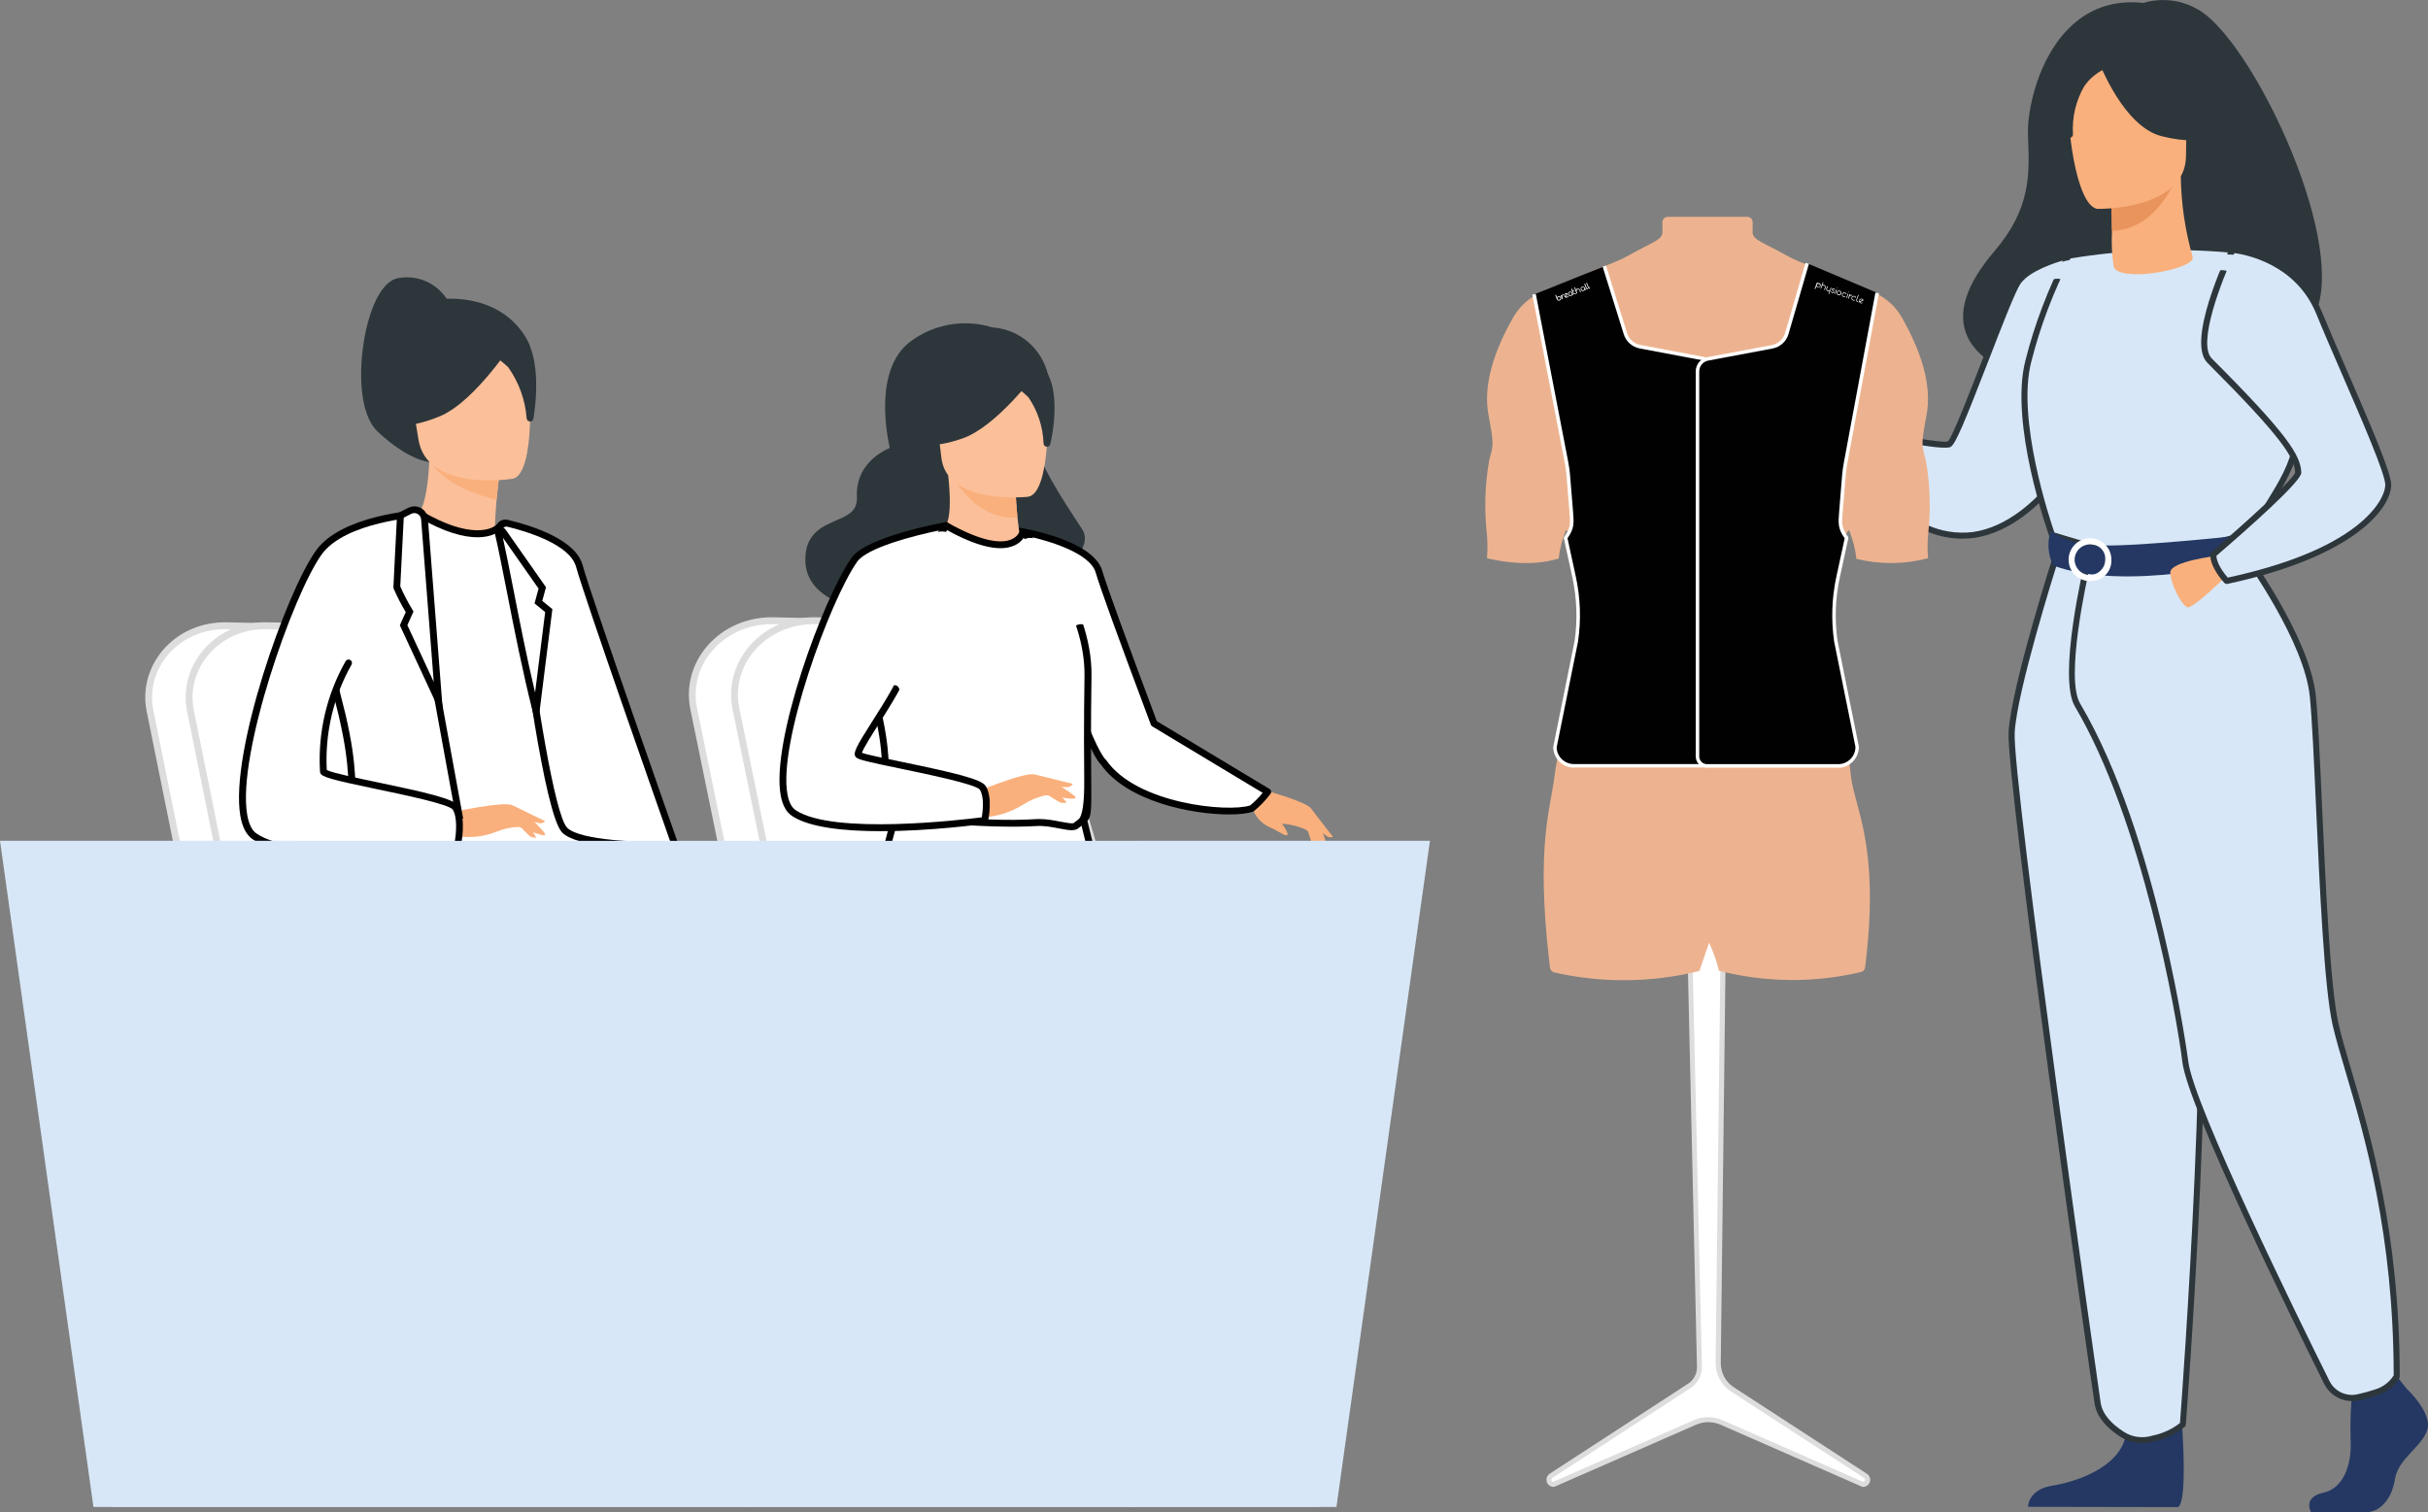<?xml version="1.0" encoding="UTF-8"?>
<svg id="Layer_2" data-name="Layer 2" xmlns="http://www.w3.org/2000/svg" viewBox="0 0 353.89 220.43">
  <rect x="0" y="0" width="353.89" height="220.43" fill="#808080" stroke="none"/>
  <defs>
    <style>
      .cls-1 {
        fill: #ddd;
      }

      .cls-2, .cls-3 {
        fill: #010101;
      }

      .cls-4 {
        fill: #fab07c;
      }

      .cls-5 {
        fill: #d7e7f7;
      }

      .cls-6 {
        fill: #e9945c;
      }

      .cls-7 {
        fill: #fff;
      }

      .cls-8 {
        fill: #ec7c2a;
      }

      .cls-9 {
        fill: #fbbf99;
      }

      .cls-10 {
        fill: #243863;
      }

      .cls-11 {
        fill: #edb390;
      }

      .cls-3 {
        stroke: #010101;
        stroke-miterlimit: 10;
      }

      .cls-12 {
        fill: #2d363b;
      }
    </style>
  </defs>
  <g id="Layer_1-2" data-name="Layer 1">
    <g>
      <g id="Group_9900" data-name="Group 9900">
        <g id="Path_6800" data-name="Path 6800">
          <path class="cls-4" d="M182.4,114.67s7.88,2.02,8.69,3.19c1.11,1.73,1.89,3.64,2.33,5.65-.07.93-2.22-1.84-3.03-2.55-1.05-.48-2.18-.78-3.34-.87-1.58-.28-3.07-.93-4.35-1.89-.4-.21-.85-.3-1.3-.28l1-3.26Z"/>
        </g>
        <g id="Path_6801" data-name="Path 6801">
          <path class="cls-4" d="M190.39,119.9c.17,1.03.45,2.04.84,3.01.18.25.42.44.71.56l-.06-2.2-1.5-1.37Z"/>
        </g>
        <g id="Path_6802" data-name="Path 6802">
          <path class="cls-4" d="M191.08,117.86l3.2,4.13c-.28.12-.61.08-.86-.09-.58-.42-1.11-.9-1.6-1.42l-.75-2.62Z"/>
        </g>
        <g id="Path_6803" data-name="Path 6803">
          <path class="cls-4" d="M182.69,118.21c.45.99,1.22,1.8,2.19,2.29,1.46.61,2.53,1.51,2.76,1.19s-1.1-2.05-1.1-2.05l-3.85-1.43Z"/>
        </g>
      </g>
      <g id="Path_6829" data-name="Path 6829">
        <path class="cls-12" d="M144.52,48.22c-3.97-1.25-8.3-.49-11.61,2.03-5.54,4.28-2.64,15.35-2.64,15.35,0,0-5.14,1.62-4.88,6.8.26,5.18-7.63,2.63-7.51,9.31.12,6.68,11.05,7.84,18.84,7.84s23.35-7.9,20.58-12.13c-2.77-4.22-6.98-10.53-6.52-12.79s1.48-9.9,1.48-9.9c-.87-3.63-4.01-6.28-7.74-6.51Z"/>
        <path class="cls-12" d="M136.72,90.04c-8.76,0-19.22-1.45-19.34-8.33-.07-3.87,2.44-4.96,4.46-5.83,1.77-.76,3.16-1.37,3.06-3.46-.23-4.57,3.49-6.57,4.79-7.13-.49-2.15-2.24-11.45,2.92-15.44,3.42-2.6,7.91-3.4,12.01-2.13,3.95.28,7.21,3.04,8.13,6.89.01.06.02.12,0,.18-.04.31-1.03,7.68-1.48,9.93-.4,1.98,3.7,8.23,6.16,11.97l.29.44c.39.59.7,1.59-.05,2.97-2.36,4.36-14.1,9.93-20.95,9.93ZM140.69,48.13c-2.67,0-5.3.86-7.47,2.52-5.21,4.02-2.48,14.72-2.46,14.82.07.26-.08.52-.33.6-.19.06-4.77,1.57-4.53,6.29.14,2.78-1.88,3.66-3.66,4.43-2.01.87-3.91,1.69-3.85,4.9.12,6.4,11.54,7.35,18.34,7.35,6.44,0,17.88-5.36,20.07-9.41.42-.77.45-1.41.09-1.95l-.29-.44c-3.71-5.65-6.74-10.51-6.3-12.71.42-2.08,1.34-8.89,1.46-9.77-.85-3.4-3.76-5.82-7.26-6.04-.04,0-.08,0-.12-.02-1.21-.38-2.45-.56-3.69-.56Z"/>
      </g>
      <g id="Path_6830" data-name="Path 6830">
        <path class="cls-7" d="M184.77,115.43c-.67.9-1.45,1.72-2.32,2.42-3.06,1.07-16.86.04-21.59-6.72-2.44-2.31-8.47-21.48-8.47-21.48l-3.79-12.22s10.37,1.67,11.58,5.91c.85,2.91,5.32,14.91,8.02,22.11l16.57,9.97Z"/>
        <path class="cls-2" d="M179.16,118.72c-5.5,0-14.89-1.89-18.69-7.26-2.52-2.52-8.31-20.87-8.56-21.65l-3.79-12.22c-.05-.17-.01-.35.1-.48s.28-.19.46-.17c.44.07,10.7,1.78,11.98,6.27.62,2.11,3.29,9.48,7.95,21.91l16.42,9.88c.12.07.21.19.23.33.03.14,0,.28-.09.4-.7.93-1.51,1.78-2.41,2.51-.04.04-.1.06-.15.08-.73.25-1.94.4-3.46.4ZM149.32,78.08l3.55,11.43c1.67,5.3,6.41,19.44,8.33,21.26.03.02.05.05.07.08,4.44,6.34,17.69,7.6,20.94,6.56.67-.55,1.28-1.17,1.83-1.84l-16.09-9.68c-.1-.06-.17-.15-.21-.25-4.77-12.72-7.4-19.97-8.03-22.15-.84-2.96-7.17-4.78-10.38-5.42Z"/>
      </g>
      <g id="Group_9956" data-name="Group 9956">
        <g id="Path_6833" data-name="Path 6833">
          <path class="cls-12" d="M320,1.68c-2.3-1.3-5.04-1.6-7.56-.81-12.84-1.51-16.59,13.47-16.42,18.63s.76,10.69-4.97,17.39c-16.58,19.34,18.13,20.2,18.13,20.2.3-15.45,18.82-9.82,18.01-8.25,23.75,5.7,2.36-42.2-7.19-47.15Z"/>
          <path class="cls-12" d="M309.18,57.52h-.01c-.77-.02-18.9-.55-22.45-8.54-1.5-3.37-.16-7.54,3.99-12.38,5.29-6.17,5.09-11.26,4.9-16.17l-.03-.91c-.11-3.14,1.32-11.13,6.4-15.81,2.86-2.63,6.36-3.73,10.42-3.28,2.6-.78,5.45-.47,7.81.87,7.64,3.98,21.61,32.8,17.47,43.89-1.03,2.77-3.72,5.73-10.6,4.08-.13-.03-.24-.12-.3-.24-.04-.09-.05-.18-.03-.28-.48-.7-5.27-2.46-9.9-1.48-3.23.68-7.1,2.94-7.24,9.83,0,.12-.05.23-.14.31-.08.08-.19.12-.3.12ZM310.67,1.2c-3.1,0-5.82,1.05-8.09,3.15-4.86,4.47-6.22,12.12-6.12,15.13l.03.91c.19,4.85.4,10.35-5.11,16.78-3.91,4.56-5.21,8.42-3.86,11.45,3.04,6.82,18.43,7.87,21.23,8,.27-6.24,3.55-8.76,6.3-9.77,4.89-1.8,11.19-.02,12.35,1.29.1.12.17.23.2.33,4.84,1.08,7.95-.13,9.25-3.61,3.91-10.49-9.8-39.03-17.06-42.8,0,0,0,0-.01,0-2.19-1.24-4.81-1.52-7.22-.77-.06.02-.12.03-.18.02-.58-.07-1.16-.1-1.72-.1Z"/>
        </g>
        <g id="Path_6834" data-name="Path 6834">
          <path class="cls-4" d="M270.45,63.63s-2.26-3.43-4.08-3.51-5.19-1.01-4.93-.34,2.36.75,2.56,1.15-3.1,1.01-4.05,1.08-3.17,0-3.1.47c.07.47,4.01,2.43,6.79,2.16,2.1-.08,4.21.19,6.22.81l.58-1.82Z"/>
        </g>
        <g id="Path_6835" data-name="Path 6835">
          <path class="cls-5" d="M303.12,64.75c-.99,1.85-2.14,3.59-3.45,5.23-2.69,3.36-6.82,7.25-12.02,8.01-2.44.3-4.92-.1-7.14-1.16h0c-6.31-2.8-11.05-9.24-11.05-9.24-.68-1.7-.41-3.64.71-5.09,0,0,12.74,2.87,13.96,2.26,1.21-.61,8.29-21,9.98-23.57,1.68-2.56,7.43-3.89,7.43-3.89l1.6,27.46Z"/>
          <path class="cls-12" d="M286.05,78.52c-1.97,0-3.9-.43-5.69-1.28-.02,0-.03,0-.04-.02-6.35-2.82-11.03-9.12-11.23-9.39-.02-.03-.04-.06-.05-.1-.74-1.84-.44-3.96.77-5.52.11-.13.28-.19.44-.16,6.11,1.38,12.9,2.6,13.67,2.29.61-.52,3.23-7.29,5.15-12.24,1.99-5.12,3.86-9.96,4.66-11.17,1.76-2.68,7.46-4.03,7.7-4.08.13-.03.26,0,.36.08.1.08.17.2.18.33l1.6,27.46c0,.08-.01.16-.05.23-1,1.86-2.17,3.65-3.5,5.29-2.63,3.29-6.9,7.38-12.3,8.17-.55.07-1.11.1-1.66.1ZM280.63,76.41s.04.01.06.02c2.15,1.03,4.53,1.41,6.9,1.12,5.11-.75,9.2-4.69,11.73-7.85,1.27-1.58,2.39-3.27,3.35-5.05l-1.56-26.8c-1.41.39-5.37,1.62-6.66,3.58-.74,1.13-2.69,6.15-4.57,11.01-3.58,9.23-4.88,12.36-5.58,12.71-1.21.61-10.65-1.42-13.97-2.16-.87,1.28-1.07,2.93-.51,4.38.43.57,4.96,6.43,10.8,9.04Z"/>
        </g>
        <g id="Path_6836" data-name="Path 6836">
          <path class="cls-10" d="M350.66,202.31s3.88,3.55,3.14,6.07c-.75,2.52-4.27,4.2-4.74,7.28s-2.37,4.76-4.08,4.76h-8.14s-1.26-2.17,1.78-2.82,4.18-4.28,3.99-7.64c-.08-2.62.02-5.24.29-7.85l6.45-1.49,1.32,1.68Z"/>
        </g>
        <g id="Path_6837" data-name="Path 6837">
          <path class="cls-10" d="M317.75,203.82s1.4,15.03-.31,15.87l-21.85-.04s0-2.52,3.51-3.08c3.51-.56,9.67-2.61,10.72-7.19,1.04-4.58,7.93-5.56,7.93-5.56Z"/>
        </g>
        <g id="Path_6838" data-name="Path 6838">
          <path class="cls-5" d="M334.56,54.61c.2,3.36.2,6.74,0,10.1-.22,3.65-3.91,8.54-4.43,9.75-1.32,3.03-2.8,3.53-2.8,3.53l-11.47,2.81-4.03.99-12.72-3.8s-5.79-16.17-3.47-25.27c1.34-5.36,3.31-10.53,5.87-15.42,7.89-1.33,15.92-1.62,23.89-.86l9.16,18.18Z"/>
          <path class="cls-12" d="M311.82,82.22s-.09,0-.13-.02l-12.72-3.8c-.13-.04-.24-.14-.29-.27-.24-.67-5.81-16.4-3.48-25.53,1.35-5.38,3.34-10.6,5.91-15.52.06-.12.18-.21.32-.23,7.93-1.33,16.01-1.62,24.01-.87.15.01.28.1.35.24l9.16,18.18c.03.05.04.11.05.17.2,3.37.2,6.78,0,10.15-.17,2.85-2.33,6.36-3.62,8.45-.39.63-.73,1.18-.85,1.45-1.38,3.18-2.99,3.75-3.06,3.77l-15.54,3.81s-.07.01-.1.01ZM299.44,77.63l12.39,3.7,15.39-3.77h0s1.31-.52,2.5-3.28c.14-.33.46-.85.91-1.57,1.25-2.02,3.34-5.4,3.49-8.04.19-3.3.19-6.65,0-9.96l-9.01-17.88c-7.77-.71-15.61-.43-23.32.84-2.49,4.8-4.42,9.89-5.74,15.13-2.13,8.32,2.72,22.89,3.38,24.81Z"/>
        </g>
        <g id="Path_6839" data-name="Path 6839">
          <path class="cls-5" d="M299.91,80.44s-6.3,19.61-6.7,26.28c-.4,6.67,12.04,94.83,12.54,97.91.47,2.9,4.07,4.75,4.07,4.75,1.25.61,2.69.73,4.02.31,1.58-.32,3.06-1.02,4.32-2.04,0,0,4.9-62.87,1.87-85.33-1.85-13.89-2.87-27.87-3.07-41.88h-17.05Z"/>
          <path class="cls-12" d="M312.22,210.37c-.88,0-1.77-.2-2.6-.61-.16-.08-3.81-1.99-4.31-5.07-.75-4.58-12.95-91.34-12.55-98,.4-6.65,6.46-25.59,6.72-26.39.06-.18.23-.3.42-.3h17.05c.24,0,.44.19.44.43.2,13.94,1.23,28.01,3.07,41.83,3.01,22.25-1.82,84.79-1.87,85.42,0,.12-.07.23-.16.31-1.3,1.06-2.86,1.8-4.51,2.12-.55.17-1.13.26-1.7.26ZM300.23,80.88c-.8,2.51-6.22,19.78-6.58,25.87-.41,6.75,12.4,96.99,12.54,97.81.43,2.65,3.81,4.41,3.84,4.43,1.15.56,2.46.66,3.69.28,1.49-.3,2.86-.93,4.02-1.84.29-3.85,4.77-63.5,1.86-85.05-1.82-13.71-2.85-27.67-3.07-41.5h-16.29Z"/>
        </g>
        <g id="Path_6840" data-name="Path 6840">
          <path class="cls-5" d="M326.6,79.85s9.61,12.89,10.5,21.61c.9,8.72,1.41,39.33,3.32,47.82,1.91,8.5,8.92,24.85,8.92,51.35-.67,1.12-1.73,1.94-2.98,2.33-.86.29-1.73.53-2.62.73-1.86.42-3.76-.48-4.61-2.19-4.74-9.54-19.84-40.33-20.61-46.72-.55-4.52-5.32-34.45-15.72-52.01-2.5-4.22,1.53-20.98,1.53-20.98l22.26-1.93Z"/>
          <path class="cls-12" d="M342.81,204.23c-1.7,0-3.29-.96-4.07-2.54-4.65-9.36-19.87-40.39-20.65-46.86-.82-6.75-5.87-35.32-15.66-51.84-2.56-4.32,1.32-20.62,1.48-21.31.04-.18.2-.32.39-.33l22.26-1.93c.15-.02.3.05.39.18.4.53,9.69,13.09,10.59,21.83.33,3.19.6,9.2.91,16.15.53,11.7,1.19,26.26,2.39,31.62.41,1.83,1.07,4.06,1.83,6.65,2.83,9.55,7.1,23.99,7.1,44.8,0,.08-.02.16-.06.23-.73,1.21-1.88,2.11-3.23,2.52-.86.29-1.76.54-2.66.73-.34.08-.68.12-1.02.12ZM304.69,82.19c-.53,2.29-3.71,16.64-1.51,20.35,11.37,19.2,15.73,51.86,15.77,52.18.76,6.33,15.93,37.25,20.57,46.57.76,1.53,2.45,2.33,4.11,1.95.87-.19,1.74-.43,2.58-.71,1.12-.34,2.06-1.06,2.68-2.04-.02-20.61-4.25-34.94-7.06-44.42-.77-2.6-1.43-4.84-1.85-6.7-1.22-5.44-1.88-20.04-2.41-31.77-.31-6.94-.59-12.94-.91-16.1-.81-7.92-9.08-19.54-10.28-21.19l-21.69,1.88Z"/>
        </g>
        <g id="Path_6841" data-name="Path 6841">
          <path class="cls-10" d="M298.9,77.41c2.25,1.45,4.88,2.18,7.55,2.1,6,.12,20.87-1.53,20.87-1.53.41,1.22.62,2.5.63,3.79,0,0-18.16,4.58-28.68.67-.78-1.56-.92-3.37-.37-5.04Z"/>
        </g>
        <g id="Group_9955" data-name="Group 9955">
          <g id="Path_6842" data-name="Path 6842">
            <path class="cls-7" d="M305.01,84.68c-1.71.21-3.27-1-3.48-2.71-.21-1.71,1-3.27,2.71-3.48,1.71-.21,3.27,1,3.48,2.71.02.13.02.26.02.38.09,1.61-1.13,2.99-2.74,3.1ZM305.01,79.39c-1.21-.22-2.37.59-2.59,1.8s.59,2.37,1.8,2.59c1.21.22,2.37-.59,2.59-1.8.02-.13.04-.26.04-.4.09-1.11-.73-2.08-1.83-2.19Z"/>
          </g>
        </g>
        <g id="Path_6843" data-name="Path 6843">
          <path class="cls-4" d="M323.13,81.02s-6.82.8-6.8,2.42c.02,1.62,1.7,4.94,2.54,5.09.84.15,5.55-4.49,5.55-4.49l-1.29-3.01Z"/>
        </g>
        <g id="Path_6844" data-name="Path 6844">
          <path class="cls-5" d="M325.4,36.42s9.1.64,12.59,9.12c3.49,8.48,10.11,22.72,10.11,25.12s-3.7,9.78-23.55,14.02c0,0-2.05-2.16-1.93-3.87,0,0,12.39-10.65,12.36-11.89-.06-2.35-2.03-5.46-12.92-16.35-2.95-2.96,3.34-16.15,3.34-16.15Z"/>
          <path class="cls-12" d="M324.54,85.12c-.12,0-.24-.05-.32-.14-.09-.09-2.18-2.32-2.05-4.2,0-.12.06-.23.15-.3,4.91-4.22,11.95-10.61,12.21-11.59-.06-2.17-2.06-5.26-12.79-16-3.08-3.09,2.59-15.27,3.25-16.65.08-.16.26-.27.43-.25.09,0,9.41.76,12.97,9.39,1.04,2.53,2.34,5.52,3.71,8.68,3.31,7.63,6.43,14.83,6.43,16.6,0,3.23-5,10.41-23.9,14.46-.03,0-.06,0-.09,0ZM323.05,81.02c.03,1.11,1.07,2.52,1.65,3.18,8.39-1.82,14.72-4.36,18.8-7.57,3.07-2.41,4.16-4.73,4.16-5.97,0-1.59-3.38-9.38-6.36-16.25-1.37-3.16-2.67-6.15-3.71-8.7-2.99-7.27-10.36-8.61-11.92-8.82-1.77,3.8-5.48,13.18-3.29,15.37,11.01,11.01,12.98,14.14,13.04,16.65.03,1.25-7.66,8.06-12.37,12.11Z"/>
        </g>
        <g id="Path_6845" data-name="Path 6845">
          <path class="cls-4" d="M319.58,37.42c-1.09-3.81-1.67-7.75-1.72-11.72l-.58.11-9.68,1.92s.22,3.05.23,5.92v.07c-.1,1.73-.01,3.47.25,5.18.92,2.39,12.14.3,11.5-1.48Z"/>
        </g>
        <g id="Path_6846" data-name="Path 6846">
          <path class="cls-6" d="M307.59,27.73s.22,3.05.23,5.92c5.42-.15,8.28-5.1,9.46-7.84l-9.68,1.92Z"/>
        </g>
        <g id="Path_6847" data-name="Path 6847">
          <path class="cls-4" d="M305.79,30.45s12.82.21,12.83-7.77c0-7.99,1.67-13.34-6.52-13.81-8.18-.47-9.78,2.57-10.43,5.24-.65,2.67.78,16.09,4.12,16.35Z"/>
        </g>
        <g id="Path_6848" data-name="Path 6848">
          <path class="cls-12" d="M306.26,8.67s3.51,9.37,8.9,10.75c5.39,1.38,7.72-.06,7.72-.06-2.66-2.34-4.42-5.52-4.99-9.01,0,0-8.98-6.14-11.63-1.68Z"/>
          <path class="cls-12" d="M319.46,20.46c-1.17,0-2.63-.16-4.41-.61-5.55-1.42-9.05-10.63-9.2-11.02-.05-.13-.03-.26.03-.38.54-.91,1.35-1.49,2.41-1.72,3.79-.84,9.6,3.1,9.85,3.26.1.07.17.17.19.29.55,3.38,2.27,6.49,4.85,8.75.1.09.16.23.15.37s-.09.26-.21.34c-.07.04-1.21.72-3.65.72ZM306.75,8.71c.55,1.36,3.84,9.08,8.52,10.28,3.65.94,5.85.54,6.81.23-2.4-2.3-4.01-5.33-4.59-8.61-.93-.61-5.9-3.71-9.01-3.03-.75.17-1.32.54-1.73,1.13Z"/>
        </g>
        <g id="Path_6849" data-name="Path 6849">
          <path class="cls-12" d="M307.13,9.43c-1.48.57-2.76,1.57-3.67,2.87-1.29,2.22-1.9,4.77-1.73,7.33,0,0-2.64-6.37.33-9.97,3.15-3.82,5.08-.23,5.08-.23Z"/>
          <path class="cls-12" d="M301.72,20.07c-.17,0-.34-.1-.41-.27-.11-.27-2.71-6.66.4-10.42,1.13-1.38,2.28-2.01,3.39-1.91,1.54.15,2.38,1.68,2.41,1.75.06.11.07.24.02.36s-.14.21-.26.26c-1.41.54-2.61,1.48-3.47,2.71-1.24,2.12-1.81,4.57-1.66,7.05.01.21-.13.41-.34.46-.03,0-.07.01-.1.01ZM304.86,8.34c-.76,0-1.59.54-2.47,1.6-1.63,1.98-1.44,4.9-1,6.99.24-1.7.81-3.35,1.69-4.85.88-1.25,2.03-2.22,3.39-2.84-.29-.35-.79-.82-1.45-.89-.05,0-.1,0-.15,0Z"/>
        </g>
      </g>
      <g id="Group_9959" data-name="Group 9959">
        <g id="Group_9957" data-name="Group 9957">
          <g id="Path_6850" data-name="Path 6850">
            <path class="cls-7" d="M164.84,219.19h.11c.78.01,1.43-.61,1.45-1.39,0-.04,0-.08,0-.12l-5.74-56.59-5.01.44,8.24,56.89c.08.46.49.79.96.76Z"/>
            <path class="cls-1" d="M164.79,219.69c-.69,0-1.28-.5-1.41-1.18l-8.32-57.43,6.03-.53,5.79,57.08c0,.07,0,.12,0,.18-.02,1.04-.88,1.88-1.92,1.88h-.12s-.04,0-.06,0ZM156.2,161.98l8.17,56.37c.04.2.26.33.44.34h.13c.5-.02.94-.4.95-.9l-5.69-56.16-3.99.35Z"/>
          </g>
        </g>
        <g id="Group_9958" data-name="Group 9958">
          <g id="Path_6851" data-name="Path 6851">
            <path class="cls-7" d="M109.56,219.19h-.11c-.78.01-1.43-.61-1.45-1.39,0-.04,0-.08,0-.12l5.74-56.59,5.01.44-8.24,56.89c-.08.46-.49.79-.96.76Z"/>
            <path class="cls-1" d="M109.6,219.69s-.04,0-.06,0h-.13c-.49,0-.96-.19-1.32-.54-.37-.36-.58-.83-.59-1.35,0-.05,0-.1,0-.15l5.79-57.11,6.03.53-.08.52-8.24,56.89c-.13.7-.72,1.19-1.41,1.19ZM109.56,218.69h.02c.21,0,.4-.14.44-.35l8.16-56.35-3.99-.35-5.69,56.1c0,.3.1.53.28.7.18.17.4.24.65.26h.12Z"/>
          </g>
        </g>
        <g id="Path_6852" data-name="Path 6852">
          <path class="cls-7" d="M111.27,152.86l-10.19-49.67c-1.31-6.72,4.34-12.88,11.67-12.71l19.65.44c6.74.13,12.63,4.6,14.56,11.06l14.91,50.88h-50.6Z"/>
          <path class="cls-1" d="M162.54,153.36h-51.67l-10.27-50.07c-.62-3.19.25-6.47,2.39-9.01,2.38-2.82,5.94-4.37,9.78-4.3l19.65.44c6.99.13,13.03,4.72,15.03,11.42l15.1,51.52ZM111.68,152.36h49.52l-14.72-50.24c-1.87-6.28-7.54-10.58-14.09-10.7l-19.65-.44c-3.51-.06-6.81,1.36-8.99,3.94-1.95,2.31-2.74,5.29-2.18,8.17l10.11,49.27Z"/>
        </g>
        <g id="Path_6853" data-name="Path 6853">
          <path class="cls-7" d="M117.43,152.86l-10.19-49.67c-1.31-6.72,4.34-12.88,11.67-12.71l19.65.44c6.74.13,12.63,4.6,14.56,11.06l14.91,50.88h-50.6Z"/>
          <path class="cls-1" d="M168.7,153.36h-51.68l-10.27-50.07c-.62-3.19.25-6.47,2.39-9.01,2.38-2.82,5.93-4.37,9.78-4.3l19.65.44c6.99.13,13.03,4.72,15.03,11.42l15.1,51.52ZM117.84,152.36h49.53l-14.72-50.24c-1.87-6.28-7.53-10.58-14.09-10.7l-19.66-.44c-3.53-.06-6.81,1.36-8.99,3.94-1.95,2.31-2.74,5.29-2.18,8.17l10.1,49.27Z"/>
        </g>
        <g id="Rectangle_4876" data-name="Rectangle 4876">
          <path class="cls-7" d="M190.17,161.92h-74.37c-2.5,0-4.53-2.03-4.53-4.53v-4.53h78.9c2.5,0,4.53,2.03,4.53,4.53h0c0,2.5-2.03,4.53-4.53,4.53Z"/>
          <path class="cls-1" d="M190.17,162.42h-74.37c-2.77,0-5.03-2.26-5.03-5.03v-5.03h79.4c2.77,0,5.03,2.26,5.03,5.03s-2.26,5.03-5.03,5.03ZM111.77,153.36v4.03c0,2.22,1.81,4.03,4.03,4.03h74.37c2.22,0,4.03-1.81,4.03-4.03s-1.81-4.03-4.03-4.03h-78.4Z"/>
        </g>
        <g id="Rectangle_4877" data-name="Rectangle 4877">
          <path class="cls-7" d="M197.92,161.92h-45.08c-2.5,0-4.53-2.03-4.53-4.53h0c0-2.5,2.03-4.53,4.53-4.53h45.08c2.5,0,4.53,2.03,4.53,4.53h0c0,2.5-2.03,4.53-4.53,4.53Z"/>
          <path class="cls-1" d="M197.92,162.42h-45.08c-2.77,0-5.03-2.26-5.03-5.03s2.26-5.03,5.03-5.03h45.08c2.77,0,5.03,2.26,5.03,5.03s-2.26,5.03-5.03,5.03ZM152.84,153.36c-2.22,0-4.03,1.81-4.03,4.03s1.81,4.03,4.03,4.03h45.08c2.22,0,4.03-1.81,4.03-4.03s-1.81-4.03-4.03-4.03h-45.08Z"/>
        </g>
      </g>
      <g id="Path_6854" data-name="Path 6854">
        <path class="cls-9" d="M149.4,79.78s-3.72,2.35-6.78,1.86c-2.88-.46-5.93-4.04-5.89-4.05,1.16-.34,2.19-1.63,1.47-8.31l.55.05,9.21.84s.08,2.72.34,5.27c.22,2.14.57,4.16,1.11,4.34Z"/>
      </g>
      <g id="Path_6855" data-name="Path 6855">
        <path class="cls-4" d="M147.95,70.17s.08,2.72.34,5.27c-5.07.35-8.2-3.78-9.55-6.11l9.21.84Z"/>
      </g>
      <g id="Path_6856" data-name="Path 6856">
        <path class="cls-9" d="M149.89,72.41s-11.94,1.33-12.69-5.76-2.8-11.68,4.79-12.84c7.59-1.15,9.36,1.41,10.22,3.72.86,2.31.77,14.35-2.31,14.87Z"/>
      </g>
      <g id="Path_6857" data-name="Path 6857">
        <path class="cls-12" d="M150.78,53.89s-5.77,7.85-10.66,9.56c-4.89,1.71-7.21.64-7.21.64,1.54-2.18,2.6-4.65,3.11-7.27.24-1.27,1.16-2.3,2.39-2.7,3.51-1.15,10.27-2.95,12.38-.23Z"/>
        <path class="cls-12" d="M135.11,64.92c-1.56,0-2.35-.35-2.41-.38-.14-.06-.24-.18-.27-.33-.04-.14-.01-.3.08-.42,1.51-2.13,2.52-4.51,3.02-7.08.28-1.45,1.32-2.63,2.73-3.08,4.71-1.55,10.79-2.82,12.93-.06.14.18.14.42,0,.6-.24.33-5.92,8-10.9,9.74-2.22.78-3.94,1-5.18,1ZM133.71,63.8c.94.18,3,.32,6.24-.82,4.13-1.44,9.03-7.57,10.17-9.06-1.6-1.47-5.77-1.24-11.57.68-1.06.34-1.84,1.22-2.05,2.31-.48,2.48-1.42,4.79-2.79,6.88Z"/>
      </g>
      <g id="Path_6858" data-name="Path 6858">
        <path class="cls-12" d="M146.02,54.47c1.58.85,3.03,1.91,4.31,3.17,1.4,2.07,2.19,4.48,2.27,6.98,0,0,1.94-8.06-1.17-10.99-3.3-3.11-5.42.84-5.42.84Z"/>
        <path class="cls-12" d="M152.6,65.12s-.03,0-.05,0c-.25-.02-.44-.23-.45-.48-.08-2.4-.84-4.72-2.19-6.71-1.18-1.15-2.59-2.19-4.13-3.01-.12-.06-.21-.17-.24-.3s-.02-.26.04-.38c.04-.08,1.07-1.97,2.89-2.26,1.1-.18,2.21.26,3.31,1.29,3.28,3.09,1.39,11.13,1.31,11.47-.05.23-.26.38-.49.38ZM146.73,54.3c1.44.82,2.77,1.83,3.95,2.99.88,1.28,1.52,2.66,1.92,4.1.24-2.49.17-5.81-1.51-7.4-.86-.81-1.69-1.16-2.46-1.03-.89.14-1.55.86-1.9,1.33Z"/>
      </g>
      <g id="Path_6859" data-name="Path 6859">
        <path class="cls-7" d="M158.58,98.6c-.36,22.94.85,19.6-1.79,21.78-.64.52-3.37-.62-5.72-.47-7.39.47-20.39-.69-20.88-1.99-1.7-4.5-.5-5.9-1.92-12.78-.14-.73-.33-1.52-.55-2.39-1.19-4.73-2.34-6.35,1.88-13.94,3.82-6.88,7.93-12.38,8.29-12.18,10.07,5.69,11.22.91,11.22.91,0,0,9.66,9.87,9.48,21.07Z"/>
        <path class="cls-2" d="M156.22,121.02c-.47,0-1.07-.11-1.8-.25-1.04-.2-2.23-.43-3.32-.36-6.26.39-20.68-.47-21.38-2.31-.95-2.5-1.02-4.07-1.12-6.07-.08-1.71-.18-3.65-.83-6.79-.14-.73-.33-1.51-.54-2.37-.12-.49-.24-.94-.36-1.37-1.03-3.84-1.6-5.95,2.28-12.93,3.19-5.76,7.59-12.15,8.55-12.42.13-.04.31-.02.43.04,5.32,3,7.98,2.99,9.26,2.45,1-.42,1.22-1.19,1.23-1.22.05-.17.18-.31.36-.36.17-.04.36,0,.49.13.4.41,9.8,10.15,9.62,21.42h0c-.11,7.3-.07,11.89-.04,14.93.05,5.66.05,5.76-1.28,6.73-.18.13-.4.29-.64.49-.22.18-.52.25-.89.25ZM151.5,119.39c1.08,0,2.19.21,3.1.39.7.13,1.66.32,1.88.2.26-.21.49-.38.68-.52q.92-.67.87-5.91c-.03-3.05-.07-7.65.04-14.96.15-9.42-6.93-18.02-8.86-20.19-.26.38-.7.83-1.4,1.13-2.13.93-5.47.14-9.93-2.34-.93.88-4.45,5.7-7.86,11.85-3.68,6.63-3.18,8.49-2.19,12.19.12.44.24.89.36,1.39.22.87.41,1.67.55,2.41.66,3.21.76,5.28.84,6.94.1,1.98.17,3.41,1.06,5.76.8.87,12.54,2.17,20.39,1.67.15,0,.31-.01.46-.01ZM158.58,98.6h0,0Z"/>
      </g>
      <g id="Group_9960" data-name="Group 9960">
        <g id="Path_6860" data-name="Path 6860">
          <path class="cls-4" d="M151.67,115.02c.87.75,1.82,1.4,2.83,1.95.32.09.66.1.98.01l-1.61-1.79-2.21-.17Z"/>
        </g>
        <g id="Path_6861" data-name="Path 6861">
          <path class="cls-4" d="M150.8,112.89l5.57,1.37c-.16.28-.45.46-.77.47-.78.02-1.56-.03-2.33-.14l-2.48-1.69Z"/>
        </g>
        <g id="Path_6862" data-name="Path 6862">
          <path class="cls-4" d="M141.34,115.82s7.96-3.37,9.45-2.92c2.14.72,4.14,1.8,5.93,3.19.6.81-3.14-.1-4.31-.17-1.2.27-2.35.75-3.38,1.42-1.87,1.15-4.02,1.78-6.21,1.83l-1.48-3.34Z"/>
        </g>
      </g>
      <g id="Path_6863" data-name="Path 6863">
        <path class="cls-7" d="M137.87,76.62s-11.26,2.01-13.35,4.98c-4.55,6.48-14.24,33.33-8.81,36.93,6.11,4.05,27.81,1.06,27.81,1.06,0,0,.72-3.21-.29-4.76-1.01-1.55-17.33-4.06-18.09-4.78s7.45-11.09,6.57-13.07c-2.79-6.36,6.15-20.36,6.15-20.36Z"/>
        <path class="cls-2" d="M128.35,121.16c-5.2,0-10.34-.51-12.91-2.22-.82-.54-1.37-1.53-1.64-2.95-1.48-7.85,6.14-28.74,10.32-34.68,2.18-3.1,13.2-5.1,13.67-5.19.2-.03.39.05.5.21s.11.38,0,.55c-.09.14-8.77,13.84-6.12,19.89.56,1.28-1.24,4.28-4.05,8.71-1.02,1.61-2.28,3.58-2.49,4.26.71.26,3.42.82,5.83,1.32,7.93,1.64,11.57,2.54,12.19,3.49,1.11,1.7.39,5,.36,5.14-.05.2-.21.36-.42.39-.52.07-7.94,1.08-15.24,1.08ZM136.85,77.33c-3.62.74-10.47,2.5-11.92,4.56-3.99,5.69-11.56,26.44-10.15,33.92.21,1.14.62,1.91,1.21,2.3,5.47,3.63,24.29,1.39,27.11,1.03.18-1.03.36-3.04-.29-4.04-.6-.79-7.73-2.26-11.56-3.06-4.84-1-6.1-1.3-6.46-1.63-.57-.54-.08-1.45,2.48-5.47,1.53-2.4,4.37-6.88,3.98-7.77-2.46-5.61,3.6-16.52,5.59-19.85Z"/>
      </g>
      <g id="Group_9964" data-name="Group 9964">
        <g id="Group_9961" data-name="Group 9961">
          <g id="Path_6864" data-name="Path 6864">
            <path class="cls-7" d="M82.74,215.77h.1c.75,0,1.37-.59,1.38-1.35,0-.04,0-.08,0-.11l-5.48-54.76-4.78.43,7.87,55.05c.08.44.47.75.91.73Z"/>
            <path class="cls-1" d="M82.71,216.27c-.67,0-1.25-.48-1.37-1.15l-7.95-55.59,5.8-.53.05.49,5.48,54.76c0,.06,0,.11,0,.16-.01,1.03-.85,1.85-1.87,1.85h-.02l-.09-.5.02.5s-.04,0-.06,0ZM74.53,160.43l7.8,54.53c.03.17.21.33.4.3h.13c.48,0,.87-.38.87-.85l-5.43-54.32-3.77.34Z"/>
          </g>
        </g>
        <g id="Group_9962" data-name="Group 9962">
          <g id="Path_6865" data-name="Path 6865">
            <path class="cls-7" d="M29.95,215.77h-.1c-.75,0-1.37-.59-1.38-1.35,0-.04,0-.08,0-.11l5.48-54.76,4.78.43-7.87,55.05c-.08.44-.47.75-.91.73Z"/>
            <path class="cls-1" d="M29.98,216.27s-.03,0-.04,0h-.09c-.98-.02-1.87-.81-1.88-1.84,0-.05,0-.11,0-.16l5.53-55.26,5.8.53-7.95,55.57c-.12.68-.71,1.16-1.37,1.16ZM29.95,215.27h.02c.19.06.37-.13.4-.32l7.8-54.51-3.77-.34-5.43,54.27c0,.53.4.92.88.91h.11Z"/>
          </g>
        </g>
        <g id="Group_9963" data-name="Group 9963">
          <g id="Path_6866" data-name="Path 6866">
            <path class="cls-7" d="M121.42,215.77h.1c.75,0,1.37-.59,1.38-1.35,0-.04,0-.07,0-.11l-5.48-54.76-4.78.43,7.87,55.05c.08.44.47.75.91.73Z"/>
            <path class="cls-1" d="M121.39,216.27c-.67,0-1.25-.48-1.37-1.15l-7.95-55.59,5.8-.53.05.49,5.48,54.76c0,.07,0,.12,0,.17-.01,1.01-.85,1.84-1.87,1.84h-.11s-.03,0-.04,0ZM113.21,160.43l7.8,54.53c.03.17.16.33.4.3h.13c.48,0,.87-.38.87-.86l-5.43-54.32-3.77.34Z"/>
          </g>
        </g>
        <g id="Path_6867" data-name="Path 6867">
          <path class="cls-7" d="M31.58,151.58l-9.73-48.06c-1.25-6.51,4.14-12.46,11.15-12.3l18.77.43c6.48.15,12.1,4.48,13.9,10.7l14.24,49.23H31.58Z"/>
          <path class="cls-1" d="M80.57,152.08H31.17s-9.81-48.47-9.81-48.47c-.6-3.12.26-6.33,2.35-8.8,2.27-2.69,5.66-4.15,9.3-4.1l18.77.43c6.73.15,12.5,4.6,14.37,11.06l14.42,49.87ZM31.99,151.08h47.25s-14.05-48.59-14.05-48.59c-1.75-6.04-7.15-10.2-13.44-10.34l-18.77-.43c-3.32-.06-6.44,1.29-8.52,3.75-1.89,2.24-2.67,5.14-2.13,7.96l9.65,47.66Z"/>
        </g>
        <g id="Path_6868" data-name="Path 6868">
          <path class="cls-7" d="M37.47,151.58l-9.73-48.06c-1.25-6.51,4.14-12.46,11.14-12.3l18.77.43c6.48.15,12.1,4.48,13.9,10.7l14.24,49.23h-48.33Z"/>
          <path class="cls-1" d="M86.46,152.08h-49.4s-9.81-48.47-9.81-48.47c-.6-3.12.26-6.33,2.34-8.8,2.27-2.69,5.62-4.17,9.3-4.1l18.77.43c6.73.15,12.5,4.6,14.37,11.06l14.42,49.87ZM37.88,151.08h47.25s-14.05-48.59-14.05-48.59c-1.75-6.04-7.15-10.2-13.44-10.34l-18.77-.43c-3.34-.08-6.44,1.29-8.51,3.75-1.89,2.24-2.67,5.14-2.13,7.96l9.65,47.66Z"/>
        </g>
        <g id="Rectangle_4878" data-name="Rectangle 4878">
          <path class="cls-7" d="M106.89,160.34H35.96c-2.42,0-4.38-1.96-4.38-4.38h0v-4.38h75.31c2.42,0,4.38,1.96,4.38,4.38h0c0,2.42-1.96,4.38-4.38,4.38Z"/>
          <path class="cls-1" d="M106.89,160.84H35.96c-2.69,0-4.88-2.19-4.88-4.88v-4.88h75.81c2.69,0,4.88,2.19,4.88,4.88s-2.19,4.88-4.88,4.88ZM32.08,152.08v3.88c0,2.14,1.74,3.88,3.88,3.88h70.92c2.14,0,3.88-1.74,3.88-3.88s-1.74-3.88-3.88-3.88H32.08Z"/>
        </g>
        <g id="Rectangle_4879" data-name="Rectangle 4879">
          <path class="cls-7" d="M114.28,160.34h-42.95c-2.42,0-4.38-1.96-4.38-4.38h0c0-2.42,1.96-4.38,4.38-4.38h42.95c2.42,0,4.38,1.96,4.38,4.38,0,0,0,0,0,0h0c0,2.42-1.96,4.38-4.38,4.38Z"/>
          <path class="cls-1" d="M114.29,160.84h-42.95c-2.69,0-4.88-2.19-4.88-4.88s2.19-4.88,4.88-4.88h42.95c2.69,0,4.88,2.19,4.88,4.88s-2.19,4.88-4.88,4.88ZM71.34,152.08c-2.14,0-3.88,1.74-3.88,3.88s1.74,3.88,3.88,3.88h42.95c2.14,0,3.88-1.74,3.88-3.88s-1.74-3.88-3.88-3.88h-42.95Z"/>
        </g>
      </g>
      <g id="Path_6869" data-name="Path 6869">
        <path class="cls-12" d="M76.73,50.55s-2.21-6.82-11.91-6.51c-1.37-2.26-3.99-3.46-6.6-3.03-4.66.62-7.21,17.47-2.79,21.58,4.42,4.11,7.17,4.24,7.17,4.24l14.14-15.65v-.63Z"/>
        <path class="cls-12" d="M62.6,67.33s-.01,0-.02,0c-.12,0-2.99-.18-7.49-4.37-3.31-3.08-2.82-11.82-1.18-16.94,1.06-3.33,2.57-5.28,4.25-5.5,2.72-.45,5.41.73,6.94,3.02,9.72-.18,12.09,6.79,12.12,6.86.02.05.02.1.02.15v.63c0,.12-.04.24-.13.34l-14.14,15.65c-.09.11-.23.17-.37.17ZM59.3,41.42c-.33,0-.66.03-1,.08-1.26.17-2.54,1.97-3.45,4.82-1.75,5.48-1.73,13.45.91,15.9,3.5,3.26,5.92,3.94,6.64,4.07l13.83-15.31v-.36c-.27-.74-2.63-6.38-11.4-6.09-.19.02-.35-.09-.44-.24-1.1-1.81-3.03-2.88-5.09-2.88Z"/>
      </g>
      <g id="Path_6870" data-name="Path 6870">
        <path class="cls-9" d="M72.63,80.28s-4.31,2-7.46.96c-2.96-.98-5.56-5.43-5.52-5.43,1.28-.19,2.6-1.45,2.95-8.96l.57.14,9.56,2.42s-.38,3.03-.53,5.89c-.14,2.4-.11,4.69.43,4.98Z"/>
      </g>
      <g id="Path_6871" data-name="Path 6871">
        <path class="cls-4" d="M72.73,69.41s0,.62-.36,3.44c-5.4-1.36-7.79-3.16-9.47-5.21l9.83,1.77Z"/>
      </g>
      <g id="Path_6872" data-name="Path 6872">
        <path class="cls-9" d="M74.77,69.78s-12.64,2.06-13.8-5.83c-1.16-7.89-3.57-12.94,4.45-14.59s10.03,1.13,11.06,3.67,1.55,16.01-1.71,16.75Z"/>
      </g>
      <g id="Path_6873" data-name="Path 6873">
        <path class="cls-12" d="M74.78,49.03s-5.74,9.06-10.86,11.21c-5.12,2.14-7.64,1.06-7.64,1.06,1.54-2.53,2.54-5.35,2.94-8.28.18-1.4,1.09-2.59,2.4-3.12,3.68-1.47,10.79-3.79,13.17-.86Z"/>
        <path class="cls-12" d="M58.2,62.06c-1.36,0-2.07-.29-2.13-.32-.13-.06-.23-.17-.28-.31-.04-.14-.03-.29.05-.41,1.51-2.49,2.48-5.21,2.87-8.09.2-1.57,1.23-2.92,2.71-3.52,4.04-1.62,11.2-3.86,13.75-.71.13.17.15.4.03.58-.24.38-5.88,9.22-11.09,11.4-2.61,1.09-4.57,1.37-5.91,1.37ZM57.03,60.97c.98.17,3.2.26,6.69-1.2,4.38-1.83,9.36-9.07,10.43-10.69-2.47-2.31-9.41.09-12.35,1.27-1.13.46-1.94,1.5-2.09,2.72-.38,2.8-1.28,5.45-2.67,7.9Z"/>
      </g>
      <g id="Path_6874" data-name="Path 6874">
        <path class="cls-12" d="M69.73,49.9c1.74.88,3.34,2,4.75,3.34,1.6,2.27,2.56,4.93,2.77,7.69,0,0,1.66-9.11-1.8-12.24-3.67-3.32-5.72,1.21-5.72,1.21Z"/>
        <path class="cls-12" d="M77.26,61.44s-.02,0-.03,0c-.25-.01-.45-.21-.47-.46-.2-2.68-1.13-5.25-2.68-7.44-1.31-1.23-2.87-2.33-4.57-3.18-.24-.12-.34-.41-.23-.65.04-.09,1.05-2.25,2.97-2.65,1.15-.24,2.34.19,3.54,1.28,3.62,3.28,2.02,12.32,1.95,12.7-.04.24-.25.41-.49.41ZM70.42,49.69c1.6.86,3.09,1.93,4.41,3.19,1.03,1.44,1.79,3,2.29,4.63.14-2.83-.07-6.7-2-8.45-.95-.86-1.85-1.21-2.66-1.05-.99.2-1.7,1.13-2.04,1.67Z"/>
      </g>
      <g id="Path_6875" data-name="Path 6875">
        <path class="cls-7" d="M82.74,99.58c-.38,25.69,9.09,18.5,6.27,20.94-.68.59-3.45,4.96-13.9,5.48-7.89.39-22.1-3.33-22.63-4.79-1.82-5.04-.53-6.6-2.05-14.31-.16-.82-.35-1.71-.58-2.68-1.26-5.3-2.49-7.1,1.99-15.61,4.07-7.71,8.85-13.97,9.23-13.74,7.44,4.42,11.02,2.88,11.83,1.73.26-.36.77-.44,1.13-.17.05.04.1.08.14.13,2.55,2.97,8.72,12.68,8.57,23.02Z"/>
        <path class="cls-2" d="M74.06,126.52c-7.41,0-21.34-3.17-22.05-5.14-1-2.79-1.09-4.54-1.19-6.77-.09-1.92-.19-4.1-.88-7.62-.16-.82-.35-1.7-.57-2.66-.13-.54-.26-1.05-.38-1.54-1.09-4.27-1.69-6.62,2.42-14.42,3.48-6.59,8.45-13.7,9.49-13.99l.21-.06.24.11c7.2,4.27,10.56,2.75,11.16,1.88.21-.29.52-.48.86-.53.35-.05.69.03.97.24.08.06.16.13.23.21,2.47,2.87,8.84,12.67,8.68,23.35h0c-.13,8.6.81,19,6,19.75.3.04.66.1.77.47.12.4-.2.68-.67,1.09-.06.05-.14.15-.25.27-1.09,1.2-4.41,4.86-13.95,5.33-.34.02-.7.03-1.07.03ZM61.07,75.44c-1.02.95-5.17,6.55-8.78,13.4-3.93,7.46-3.4,9.55-2.33,13.71.12.49.26,1,.39,1.55.23.98.42,1.87.58,2.7.71,3.59.81,5.9.9,7.76.1,2.23.18,3.83,1.13,6.48.72,1.1,14.14,4.85,22.13,4.46,9.12-.46,12.23-3.88,13.26-5.01.1-.11.18-.2.25-.26-4.41-1.1-6.54-8.04-6.35-20.66.15-10.36-6.04-19.89-8.45-22.69-.12-.1-.2-.12-.29-.11-.08.01-.15.06-.2.12-.98,1.4-4.79,2.89-12.24-1.45Z"/>
      </g>
      <g id="Path_6876" data-name="Path 6876">
        <path class="cls-7" d="M72.7,77.73c-.18-.61.17-1.24.77-1.42.19-.06.4-.06.59-.01,3.2.77,9.42,2.71,10.38,6.21,1.3,4.76,13.97,40.73,13.97,40.73,0,0-13.52.37-16.11-2.22-2.59-2.59-6.16-31.44-6.16-31.44l-3.44-11.83Z"/>
        <path class="cls-2" d="M96.42,123.76c-3.98,0-12.33-.26-14.47-2.39-2.64-2.64-5.94-28.77-6.31-31.74l-3.42-11.75c-.12-.42-.08-.86.13-1.25.21-.39.56-.67.98-.79.28-.08.57-.09.85-.02,3.58.87,9.74,2.87,10.74,6.57,1.28,4.69,13.83,40.33,13.96,40.69l.23.65-.69.02c-.28,0-1.01.02-2.01.02ZM73.8,76.77c-.06,0-.12,0-.18.03-.17.05-.3.16-.38.31-.08.15-.1.33-.05.49h0s3.44,11.83,3.44,11.83c1.44,11.61,4.22,29.42,6.04,31.23,1.89,1.89,10.93,2.16,15.05,2.09-1.77-5.04-12.54-35.68-13.75-40.11-.9-3.32-7.3-5.2-10.01-5.86-.05-.01-.1-.02-.15-.02Z"/>
      </g>
      <g id="Path_6877" data-name="Path 6877">
        <path class="cls-4" d="M75.11,119.57c.64.86,1.36,1.65,2.16,2.35.27.15.57.21.88.19l-1.1-1.98-1.94-.56Z"/>
      </g>
      <g id="Path_6878" data-name="Path 6878">
        <path class="cls-4" d="M74.73,117.4l4.73,2.3c-.19.23-.49.35-.78.3-.7-.12-1.39-.31-2.05-.56l-1.9-2.04Z"/>
      </g>
      <g id="Path_6879" data-name="Path 6879">
        <path class="cls-7" d="M79.04,85.7l-.57,2.08,1.51,1.23-1.84,14.69c-2.32-9.04-4.23-20.4-5.51-25.92-.05-.19.07-.39.27-.43.14-.03.3.02.38.15l5.75,8.2Z"/>
        <path class="cls-2" d="M78.32,106.38l-.65-2.55c-1.45-5.67-2.77-12.35-3.82-17.72-.65-3.3-1.21-6.15-1.69-8.21-.05-.22-.02-.45.1-.65.12-.2.31-.33.53-.39.34-.08.7.06.91.35l5.88,8.39-.54,1.99,1.47,1.2-2.2,17.58ZM73.29,78.36c.44,2,.96,4.59,1.54,7.55.89,4.55,1.97,10.04,3.16,15.05l1.47-11.74-1.55-1.26.59-2.16-5.21-7.43ZM73.13,77.67h0s0,0,0,0Z"/>
      </g>
      <g id="Path_6880" data-name="Path 6880">
        <path class="cls-8" d="M66.69,123.11s-11.24,6.43-22.12,7.14l1.51-8.93,20.61,1.78Z"/>
      </g>
      <g id="Path_6881" data-name="Path 6881">
        <path class="cls-4" d="M65.7,118.44s7.77-1.73,9.03-1.04c1.79,1.08,3.38,2.46,4.7,4.08.38.87-2.79-.66-3.83-.94-1.14.03-2.25.28-3.3.72-1.88.74-3.93.94-5.91.59l-.69-3.41Z"/>
      </g>
      <g id="Path_6882" data-name="Path 6882">
        <path class="cls-7" d="M61.07,74.86s-11,.64-14.61,5.68c-5.09,7.09-15.17,37.32-9.39,41.35,6.51,4.54,29.63,1.19,29.63,1.19,0,0,.77-3.6-.3-5.34s-19.86-4.39-19.27-5.35c-.32-5.5.95-10.97,3.66-15.77"/>
        <path class="cls-2" d="M50.52,124.79c-5.53,0-11-.57-13.74-2.48-.88-.62-1.47-1.76-1.75-3.39-1.57-9.16,6.66-32.58,11.03-38.67,3.71-5.17,14.53-5.86,14.99-5.89.27,0,.51.2.53.47.02.28-.19.51-.47.53-.11,0-10.8.69-14.23,5.47-4.18,5.82-12.36,29.15-10.85,37.92.23,1.36.68,2.28,1.34,2.74,5.84,4.08,26,1.54,28.92,1.15.2-1.15.41-3.47-.3-4.63-.55-.78-7.15-2.16-11.09-2.98-6.73-1.41-7.96-1.76-8.22-2.35-.03-.08-.04-.18-.04-.28-.32-5.59.97-11.13,3.73-16.01.14-.24.44-.33.68-.19.24.14.33.44.19.68-2.65,4.69-3.89,10-3.61,15.37.79.41,4.47,1.18,7.46,1.8,6.88,1.44,11.1,2.39,11.74,3.44,1.16,1.89.4,5.55.36,5.7-.04.21-.21.36-.42.39-.56.08-8.46,1.21-16.25,1.21Z"/>
      </g>
      <g id="Path_6883" data-name="Path 6883">
        <path class="cls-7" d="M61.87,75.67l2.06,26.46-5.1-10.98.87-1.96c-.7-1.16-1.32-2.35-1.87-3.59,0-.38.53-10.44.53-10.44l1.35-.7c.73-.38,1.62-.09,2,.64.09.18.15.37.16.57Z"/>
        <path class="cls-2" d="M64.64,104.85l-6.36-13.7.86-1.92c-.66-1.1-1.25-2.25-1.76-3.42l-.04-.2c0-.38.48-9.43.53-10.46v-.29s1.62-.83,1.62-.83c.97-.5,2.17-.12,2.67.85.12.24.19.49.21.76l2.27,29.22ZM59.38,91.14l3.84,8.27-1.84-23.7c-.01-.13-.05-.26-.11-.38-.12-.23-.33-.41-.58-.49-.25-.08-.52-.06-.75.06l-1.09.56c-.2,3.8-.48,9.19-.51,10.02.52,1.17,1.12,2.33,1.79,3.43l.14.22-.89,1.99Z"/>
      </g>
      <g id="Line_1" data-name="Line 1">
        <rect class="cls-2" x="64.81" y="100.55" width="1" height="19" transform="translate(-18.71 13.53) rotate(-10.35)"/>
      </g>
      <g id="Path_6975" data-name="Path 6975">
        <path class="cls-5" d="M301.51,37.93c.2-.07.41-.07.61-.02.19.09.34.25.42.45.13.31.18.65.17.98-.01.53-.07,1.06-.16,1.58-.03.43-.16.84-.37,1.21-.08.12-.23.24-.36.18-.06-.04-.12-.09-.15-.16-.18-.34-.4-.67-.66-.96-.26-.3-.61-.5-.99-.57-.59-.02-1.18.16-1.66.51-.11.08-.24.13-.38.15-.14.02-.28-.05-.34-.17-.06-.15.04-.32.14-.45l.9-1.19c.73-.84,1.73-1.38,2.83-1.53Z"/>
      </g>
      <g id="Path_6976" data-name="Path 6976">
        <path class="cls-5" d="M325.7,37.14c.22,0,.43.04.63.12.27.17.46.43.56.74.51,1.01.62,2.17.3,3.25-.06.23-.22.42-.43.51-.23.05-.47-.04-.62-.24-.14-.19-.25-.4-.32-.62-.25-.67-.77-1.2-1.43-1.46-.86-.2-1.76.1-2.34.78-.19.2-.38.43-.65.45-.2,0-.4-.09-.54-.23-.4-.29-.63-.75-.63-1.25.08-.39.26-.74.54-1.02.28-.38.62-.71,1.01-.97.51-.25,1.09-.32,1.64-.19.76.07,1.52.08,2.28.13Z"/>
      </g>
      <g id="Path_6980" data-name="Path 6980">
        <path class="cls-7" d="M136.45,77.61c-.96.32-1.79.93-2.37,1.75-.58.82-1.09,1.67-1.54,2.57-.8,1.44-1.7,2.84-2.39,4.35-1.16,2.82-1.81,5.83-1.9,8.89-.03.92-.12,1.83-.25,2.74-.23,1.36.51.56-.2,1.74-.21.34-.43.76-.25,1.11s-.53,2.5-.17,2.32,1.84-2.61,2.15-2.87c.29-.29.7-.4,1.09-.3.5.2.59.87.54,1.41-.14.53-.05,1.09.25,1.55.21.2.49.31.77.33,1.08.13.89,1.65,1.76,1.01,1.31-.98,2.48-2.14,3.47-3.44.42-.52.76-1.1,1.02-1.71.26-.77.4-1.57.42-2.38.23-4.04-.29-8.12.2-12.14.31-1.76.39-3.56.23-5.34-.07-.5-.06-.94-.48-1.28-.7-.45-1.56-.57-2.36-.32Z"/>
      </g>
      <g id="Path_6981" data-name="Path 6981">
        <path class="cls-7" d="M149.33,78.65c-.44.34-.74.84-.83,1.4-.49,2.12-.44,4.32.16,6.41.6,2.08,1.44,4.08,2.5,5.96.17.38.42.71.75.96.54.26,1.16.33,1.75.17.66-.03,1.29-.25,1.83-.64.59-.53.79-1.47,1.5-1.81.53-.21,1.13-.11,1.57.24.43.36.78.8,1.03,1.3.07.16.18.29.32.39.36.14.76.02.98-.3.47-.68.62-1.54.41-2.35-.16-.8-.4-1.59-.72-2.35-.64-1.67-1.37-3.3-2.2-4.89-.44-1-1.14-1.87-2.02-2.51-1.06-.66-2.37-.74-3.47-1.32-.89-.47-2.57-1.29-3.56-.69Z"/>
      </g>
      <g id="Group_10046" data-name="Group 10046">
        <g id="Path_7060" data-name="Path 7060">
          <path class="cls-7" d="M271.51,216.38l-20.61-9.03c-1.24-.54-2.64-.54-3.88,0l-20.61,9.03c-.38,0-.68-.3-.68-.68,0-.23.12-.44.31-.57l20.19-13.13c.93-.6,1.47-1.64,1.45-2.74l-1.31-57.39c-.05-1.34.41-4.31.86-4.43,0,0,.9-1.07.91-1.04.2-2.26,1.91-.77,2.17-1.09.39.73.66,1.53.81,2.35,0,0,.04,1.59-.02,4l-.68,56.97c-.02,1.58.77,3.05,2.09,3.91l19.37,12.59c.32.2.41.62.2.94-.13.2-.34.31-.58.31Z"/>
          <path class="cls-1" d="M271.52,216.74h0l-.14-.03-20.6-9.03c-1.14-.5-2.44-.5-3.58,0l-20.67,9.06h-.08c-.28,0-.54-.11-.74-.3-.2-.2-.31-.46-.31-.74,0-.36.18-.68.47-.88l20.19-13.13c.81-.53,1.3-1.46,1.28-2.42l-1.31-57.39c-.02-.57.19-4.11.98-4.71.41-.48.65-.76.81-.93.08-.64.28-1.07.63-1.3.49-.33,1.08-.15,1.47-.02.07.02.16.05.22.06l.27-.32.26.48c.41.77.7,1.6.84,2.46,0,.07.04,1.67-.02,4.07l-.68,56.97c-.02,1.46.7,2.81,1.93,3.6l19.37,12.59c.48.31.62.96.31,1.44-.19.3-.52.48-.88.48ZM248.97,206.58c.71,0,1.42.15,2.09.44l20.52,9c.08-.02.16-.07.21-.14.09-.15.05-.34-.09-.44l-19.38-12.59c-1.43-.93-2.28-2.51-2.26-4.22l.68-56.97c.06-2.38.02-3.97.02-3.99-.11-.65-.33-1.32-.64-1.95-.14-.01-.3-.06-.44-.1-.29-.09-.65-.2-.85-.07-.17.11-.28.43-.32.88l-.04.42-.21-.05c-.17.19-.47.55-.75.88l-.12.1c-.28.4-.7,2.78-.65,4.08l1.31,57.4c.03,1.22-.59,2.39-1.61,3.05l-20.19,13.13c-.09.06-.14.16-.14.27,0,.08.03.16.09.22.04.04.1.07.16.09l20.52-9c.66-.29,1.37-.44,2.09-.44Z"/>
        </g>
        <g id="Path_7061" data-name="Path 7061">
          <path class="cls-11" d="M249.12,137.44c.6,1.31,1.08,2.67,1.43,4.07,6.79,1.73,13.89,1.79,20.71.18.32-.08.55-.35.59-.68.05-.43.1-.87.15-1.31,1.87-16.62-1.64-21.77-2.22-26.57-.58-4.8-1.05-9.13-1.17-10.18-.27-3.24-.82-6.45-1.64-9.6-1.3-5.29,1.49-14.97,2.39-15.97.01-.01.02-.02.03-.03.02-.01.03-.02.05-.03h0s.03-.01.05-.01c.02,0,.03.01.04.02.54,1.32.9,2.72,1.05,4.14h.02c3.43.84,7.02.8,10.43-.1-.11-1.15-.11-2.3,0-3.45.41-3.59.3-7.21-.32-10.77-.55-2.22-.79-2.06.08-6.57.87-4.51-.87-9.51-3.56-14.26-2.7-4.75-8.47-4.83-9.98-5.95s-4.44-1.74-7.21-3.32-4.59-2.06-4.59-3.17c0-.34,0-.84.01-1.45.01-.45-.34-.82-.78-.83,0,0-.02,0-.03,0h-11.54c-.45,0-.81.36-.81.81,0,0,0,.02,0,.02.02.61.01,1.11.01,1.45,0,1.11-1.82,1.58-4.59,3.17s-5.7,2.22-7.21,3.32c-1.51,1.11-7.29,1.19-9.98,5.95-2.69,4.76-4.43,9.74-3.56,14.26.87,4.52.63,4.36.08,6.57-.62,3.56-.73,7.18-.32,10.77.1,1.14.1,2.29,0,3.44.45.12,5.85,1.52,10.46.05.15-1.4.5-2.78,1.04-4.09.01-.01.03-.02.04-.02h0s.07.02.1.05c.01.01.02.02.03.03.02.02.04.05.06.08h0c.96,1.35,3.59,10.72,2.33,15.89-.82,3.15-1.37,6.36-1.64,9.6-.12,1.05-1.99,5.38-2.57,10.18-.58,4.8-2.69,9.95-.82,26.57.05.46.11.92.16,1.36.04.34.29.61.62.69,6.97,1.58,14.21,1.51,21.15-.21l1.41-4.08Z"/>
        </g>
        <g id="Path_6506" data-name="Path 6506">
          <path class="cls-2" d="M233.85,38.81l3.07,9.83c.29.98,1.11,1.72,2.12,1.92l9.41,1.77c.86.17,1.49.93,1.49,1.81v56.13c0,.76-.62,1.38-1.39,1.38h-19.12c-1.53,0-2.77-1.23-2.78-2.77l3.11-15.43c.44-3.12.33-6.3-.34-9.39l-1.23-5.65h0c1.07-1.48.96-2.19.81-4.01l-.41-5.04c-.05-.64-.14-1.27-.26-1.89l-4.74-24.56"/>
          <path class="cls-7" d="M229.42,111.9c-1.67,0-3.03-1.35-3.03-3.02l3.12-15.48c.44-3.09.32-6.22-.34-9.28l-1.23-5.65c-.02-.07,0-.15.04-.21.97-1.33.92-1.95.78-3.6l-.43-5.28c-.05-.62-.13-1.25-.25-1.87l-4.74-24.56.51-.1,4.74,24.56c.12.64.21,1.28.26,1.92l.43,5.28c.13,1.65.2,2.42-.81,3.85l1.2,5.54c.68,3.13.8,6.31.34,9.48l-3.12,15.45c0,1.33,1.14,2.45,2.52,2.45h19.12c.3,0,.58-.12.8-.33s.33-.5.33-.8v-56.13c0-.75-.54-1.41-1.28-1.56l-9.4-1.77c-1.11-.22-1.99-1.02-2.32-2.1l-3.07-9.82.49-.15,3.07,9.82c.27.9,1.01,1.56,1.92,1.74l9.4,1.77c.98.2,1.7,1.06,1.7,2.06v56.13c0,.44-.17.85-.48,1.16s-.72.48-1.16.48h-19.12Z"/>
        </g>
        <g id="Path_6506-2" data-name="Path 6506-2">
          <path class="cls-2" d="M263.4,38.38l-2.98,10.25c-.3.98-1.11,1.72-2.12,1.92l-9.41,1.77c-.86.17-1.49.93-1.49,1.81v56.13c0,.76.62,1.38,1.39,1.38h19.12c1.53,0,2.77-1.23,2.78-2.77l-3.11-15.43c-.44-3.12-.33-6.3.34-9.39l1.23-5.65h0c-1.07-1.48-.96-2.19-.81-4.01l.41-5.04c.05-.64.14-1.27.26-1.89l4.6-24.77"/>
          <path class="cls-7" d="M267.92,111.9h-19.12c-.44,0-.85-.17-1.16-.48-.31-.31-.48-.72-.48-1.16v-56.13c0-1,.71-1.87,1.69-2.06l9.41-1.77c.91-.18,1.65-.85,1.92-1.74l2.98-10.25.5.14-2.98,10.25c-.32,1.08-1.21,1.89-2.32,2.1l-9.41,1.77c-.74.15-1.27.8-1.28,1.56v56.13c0,.3.12.58.33.8.21.21.5.33.8.33h19.13c1.38,0,2.51-1.12,2.51-2.51l-3.11-15.38c-.45-3.18-.34-6.37.34-9.49l1.2-5.54c-1.01-1.43-.94-2.2-.81-3.85l.43-5.28c.05-.65.14-1.29.26-1.92l4.6-24.77.51.09-4.6,24.77c-.12.61-.2,1.24-.25,1.87l-.43,5.28c-.14,1.65-.19,2.27.78,3.6.04.06.06.13.04.21l-1.23,5.65c-.67,3.06-.78,6.19-.34,9.3l3.11,15.42c0,1.72-1.36,3.08-3.03,3.08Z"/>
        </g>
        <g id="Group_8793" data-name="Group 8793">
          <g id="Group_8767" data-name="Group 8767">
            <g id="Group_8760" data-name="Group 8760">
              <g id="Group_8759" data-name="Group 8759">
                <g id="Path_6510" data-name="Path 6510">
                  <path class="cls-7" d="M231.44,42.16c-.11.04-.22-.01-.27-.12l-.25-.63s0-.06.04-.07c0,0,0,0,0,0h0s.05,0,.07.03l.25.63s.08.07.12.05c.03,0,.06,0,.07.04,0,0,0,0,0,0,0,.03,0,.05-.03.07h0Z"/>
                </g>
              </g>
            </g>
            <g id="Group_8762" data-name="Group 8762">
              <g id="Group_8761" data-name="Group 8761">
                <g id="Path_6511" data-name="Path 6511">
                  <path class="cls-7" d="M231.73,42.05c-.11.04-.23,0-.27-.12l-.25-.63s0-.06.02-.08c0,0,0,0,0,0,.03-.01.06,0,.08.02h0s.25.64.25.64c.02.05.08.07.12.05.03-.01.06,0,.08.02h0s0,.06-.02.08c0,0,0,0,0,0h0,0Z"/>
                </g>
              </g>
            </g>
            <g id="Group_8766" data-name="Group 8766">
              <g id="Group_8763" data-name="Group 8763">
                <g id="Path_6512" data-name="Path 6512">
                  <path class="cls-7" d="M230.63,41.89c.11-.05.24,0,.29.11s0,.24-.11.29c0,0-.01,0-.02,0-.11.05-.24,0-.29-.12-.02-.05-.02-.11,0-.17.02-.05.07-.1.12-.12M230.59,41.79c-.17.07-.25.26-.19.43.07.17.26.25.43.19.17-.07.25-.26.19-.43h0c-.07-.17-.26-.25-.43-.18h0Z"/>
                </g>
              </g>
              <g id="Group_8764" data-name="Group 8764">
                <g id="Path_6513" data-name="Path 6513">
                  <path class="cls-7" d="M231.05,42.2s-.04.04-.03.07c.01.03.04.04.07.03.03-.01.04-.04.03-.07h0s-.04-.04-.07-.03h0Z"/>
                </g>
              </g>
              <g id="Group_8765" data-name="Group 8765">
                <g id="Path_6514" data-name="Path 6514">
                  <path class="cls-7" d="M231.02,41.97l-.1.04.1.26.1-.04-.1-.26Z"/>
                </g>
              </g>
            </g>
          </g>
          <g id="Group_8768" data-name="Group 8768">
            <g id="Path_6515" data-name="Path 6515">
              <path class="cls-7" d="M227.14,43.29c.11-.04.24.02.28.13.04.11-.02.24-.13.28-.11.04-.24-.02-.28-.13-.02-.05-.02-.11,0-.16.02-.05.07-.1.12-.12M227.1,43.19c-.17.07-.25.26-.19.43.07.17.26.25.43.19.17-.07.25-.26.19-.43h0c-.07-.17-.25-.25-.42-.19h0Z"/>
            </g>
          </g>
          <g id="Group_8771" data-name="Group 8771">
            <g id="Group_8770" data-name="Group 8770">
              <g id="Group_8769" data-name="Group 8769">
                <g id="Path_6516" data-name="Path 6516">
                  <path class="cls-7" d="M227.76,43.63s-.06,0-.07-.03h0l-.08-.21c-.08-.2.02-.42.21-.5h0s.06,0,.07.03c0,.03,0,.06-.03.07-.14.06-.2.21-.15.35l.08.21s0,.06-.03.07h0Z"/>
                </g>
              </g>
            </g>
          </g>
          <g id="Group_8773" data-name="Group 8773">
            <g id="Group_8772" data-name="Group 8772">
              <g id="Path_6517" data-name="Path 6517">
                <path class="cls-7" d="M228.42,43.37c-.08.03-.17.03-.25,0h0c-.17-.07-.24-.27-.17-.44.07-.17.27-.24.44-.17.03.01.04.05.03.07l-.2.45c.1.02.2-.03.24-.12.02-.03.05-.03.08-.02.02.01.03.04.03.06-.04.08-.11.14-.19.16ZM228.22,42.86c-.11.05-.17.17-.12.29h0s.04.07.07.09l.17-.39s-.08,0-.11.01h0Z"/>
              </g>
            </g>
          </g>
          <g id="Group_8774" data-name="Group 8774">
            <g id="Path_6518" data-name="Path 6518">
              <path class="cls-7" d="M226.8,43.01l-.1.04.22.56.1-.04-.22-.56Z"/>
            </g>
          </g>
          <g id="Group_8775" data-name="Group 8775">
            <g id="Path_6519" data-name="Path 6519">
              <path class="cls-7" d="M226.73,42.98s-.04.04-.03.07c.01.03.04.04.07.03.03-.01.04-.04.03-.07-.01-.03-.04-.04-.07-.03Z"/>
            </g>
          </g>
          <g id="Group_8776" data-name="Group 8776">
            <g id="Path_6520" data-name="Path 6520">
              <path class="cls-7" d="M227.59,43.05l-.1.04.15.37.1-.04-.15-.37Z"/>
            </g>
          </g>
          <g id="Group_8777" data-name="Group 8777">
            <g id="Path_6521" data-name="Path 6521">
              <path class="cls-7" d="M227.51,43.02s-.04.04-.03.07c0,.03.04.05.07.04s.05-.04.04-.07c0,0,0,0,0-.01h0s-.04-.04-.07-.03Z"/>
            </g>
          </g>
          <g id="Group_8778" data-name="Group 8778">
            <g id="Path_6522" data-name="Path 6522">
              <path class="cls-7" d="M229.87,42.08c-.17.07-.25.26-.18.43l.1-.04c-.04-.11.02-.24.13-.28.11-.04.23.01.28.12h0l.1-.04c-.07-.17-.26-.25-.43-.18Z"/>
            </g>
          </g>
          <g id="Group_8779" data-name="Group 8779">
            <g id="Path_6523" data-name="Path 6523">
              <path class="cls-7" d="M229.57,41.9l-.1.04.32.82.11-.04-.33-.82Z"/>
            </g>
          </g>
          <g id="Group_8780" data-name="Group 8780">
            <g id="Path_6524" data-name="Path 6524">
              <path class="cls-7" d="M230.3,42.26l-.1.04.1.26.1-.04-.1-.26Z"/>
            </g>
          </g>
          <g id="Group_8781" data-name="Group 8781">
            <g id="Path_6525" data-name="Path 6525">
              <path class="cls-7" d="M229.5,41.87s-.04.05-.02.08c.01.02.04.04.07.03.03-.01.04-.04.03-.07,0,0,0,0,0,0h0s-.04-.04-.07-.03h0Z"/>
            </g>
          </g>
          <g id="Group_8782" data-name="Group 8782">
            <g id="Path_6526" data-name="Path 6526">
              <path class="cls-7" d="M229.82,42.69s-.04.04-.03.07h0s.04.04.07.03c.03-.01.04-.04.03-.07h0s-.04-.04-.07-.03Z"/>
            </g>
          </g>
          <g id="Group_8783" data-name="Group 8783">
            <g id="Path_6527" data-name="Path 6527">
              <path class="cls-7" d="M230.33,42.49s-.04.04-.03.07c0,0,0,0,0,0,.01.03.05.04.07.03.03-.01.04-.04.03-.07h0s-.04-.04-.07-.03Z"/>
            </g>
          </g>
          <g id="Group_8787" data-name="Group 8787">
            <g id="Group_8784" data-name="Group 8784">
              <g id="Path_6528" data-name="Path 6528">
                <path class="cls-7" d="M228.81,42.62c.11-.04.24.01.29.13s-.01.24-.13.29c-.11.04-.24-.01-.29-.13-.02-.05-.02-.12,0-.17.02-.05.07-.1.12-.12M228.76,42.52c-.17.07-.25.26-.19.43.07.17.26.25.43.19.17-.07.25-.26.19-.43h0c-.07-.17-.26-.25-.43-.18h0Z"/>
              </g>
            </g>
            <g id="Group_8785" data-name="Group 8785">
              <g id="Path_6529" data-name="Path 6529">
                <path class="cls-7" d="M229.23,42.93s-.04.04-.03.07c.01.03.04.04.07.03h0s.04-.04.03-.07h0s-.04-.04-.07-.03Z"/>
              </g>
            </g>
            <g id="Group_8786" data-name="Group 8786">
              <g id="Path_6530" data-name="Path 6530">
                <path class="cls-7" d="M229.19,42.7l-.1.04.1.26.1-.04-.1-.26Z"/>
              </g>
            </g>
          </g>
          <g id="Group_8788" data-name="Group 8788">
            <g id="Path_6531" data-name="Path 6531">
              <path class="cls-7" d="M229.38,42.27s-.04.04-.03.07c.01.03.04.04.07.03.03,0,.04-.04.03-.07,0,0,0,0,0,0h0s-.04-.04-.07-.03Z"/>
            </g>
          </g>
          <g id="Group_8789" data-name="Group 8789">
            <g id="Path_6532" data-name="Path 6532">
              <path class="cls-7" d="M229.38,42.27l-.26.1.04.1.26-.1-.04-.1Z"/>
            </g>
          </g>
          <g id="Group_8791" data-name="Group 8791">
            <g id="Group_8790" data-name="Group 8790">
              <g id="Path_6533" data-name="Path 6533">
                <path class="cls-7" d="M229.71,42.86c-.19.07-.4-.02-.48-.2h0l-.21-.53s0-.06.03-.07c.02,0,.05,0,.07.02h0s.21.54.21.54c.05.13.2.2.33.14h0s.06,0,.07.04c0,.02,0,.05-.02.06h0,0Z"/>
              </g>
            </g>
          </g>
        </g>
        <g id="Group_9813" data-name="Group 9813">
          <g id="Path_6611" data-name="Path 6611">
            <path class="cls-7" d="M265.35,42.02l.32-.87s.04-.03.07-.02c.02.01.03.03.02.05l-.14.37c.08-.04.17-.05.26-.02.17.07.26.27.19.44l-.1.27s-.04.04-.06.03c0,0,0,0,0,0-.03,0-.04-.04-.03-.06h0l.1-.27c.05-.12,0-.26-.13-.31-.12-.05-.26,0-.31.13,0,0,0,.01,0,.02h0l-.1.27s-.04.04-.06.03h-.02v-.03h0s-.02-.03-.02-.03Z"/>
          </g>
          <g id="Rectangle_4758" data-name="Rectangle 4758">
            <path class="cls-7" d="M267.43,42.78l.2-.55s.04-.04.06-.03h0s.04.04.03.06l-.2.55s-.04.04-.06.03h0s-.04-.04-.03-.06Z"/>
          </g>
          <g id="Path_6612" data-name="Path 6612">
            <path class="cls-7" d="M266.91,41.91h0s0,0,0,0Z"/>
          </g>
          <g id="Path_6615" data-name="Path 6615">
            <path class="cls-7" d="M270.37,43.72s0,.05-.02.07h0c-.17.08-.38,0-.46-.17-.08-.17,0-.38.17-.46s.38,0,.46.17c0,0,0,0,0,0h0s0,.06-.03.07c-.02,0-.05,0-.06-.02h0c-.05-.13-.2-.18-.33-.13-.13.05-.18.2-.13.33.05.13.2.18.33.13,0,0,0,0,0,0h0s.06,0,.07.02c0,0,0,0,0,0Z"/>
          </g>
          <g id="Path_6616" data-name="Path 6616">
            <path class="cls-7" d="M268.16,42.37c-.18-.06-.37.03-.44.21-.06.18.03.38.21.44.18.06.37-.03.44-.21h0c.06-.18-.03-.38-.21-.44,0,0,0,0,0,0ZM268.15,42.91c-.12.06-.27,0-.33-.11s0-.27.11-.33c.12-.06.27,0,.33.11.03.06.03.13,0,.19-.02.06-.07.11-.13.14h0Z"/>
          </g>
          <g id="Group_9806" data-name="Group 9806">
            <g id="Group_9805" data-name="Group 9805">
              <g id="Path_6617" data-name="Path 6617">
                <path class="cls-7" d="M269.93,43.07s-.04.04-.07.03h0c-.12-.04-.26.02-.3.14l-.1.27s-.04.04-.06.03c-.03,0-.04-.04-.03-.06h0s.2-.55.2-.55c0-.03.04-.04.06-.04.03,0,.04.04.04.06h0s-.01.05-.01.05c.08-.04.17-.04.26,0,.03,0,.04.04.03.07h0s0,0,0,0Z"/>
              </g>
            </g>
          </g>
          <g id="Group_9807" data-name="Group 9807">
            <g id="Path_6618" data-name="Path 6618">
              <path class="cls-7" d="M271.18,44.2c-.18-.06-.27-.26-.2-.44.06-.18.26-.27.44-.2.09.03.16.1.19.18.01.02,0,.05-.02.06h0s-.49.23-.49.23c.07.09.2.13.3.08.02-.01.05,0,.06.02.01.02,0,.05-.02.06-.08.04-.18.04-.26.01ZM271.38,43.64c-.13-.05-.27.02-.32.15-.02.05-.02.1,0,.14l.44-.2s-.07-.07-.12-.09Z"/>
            </g>
          </g>
          <g id="Group_9808" data-name="Group 9808">
            <g id="Ellipse_439" data-name="Ellipse 439">
              <circle class="cls-7" cx="267.8" cy="41.92" r=".05"/>
            </g>
          </g>
          <g id="Group_9810" data-name="Group 9810">
            <g id="Group_9809" data-name="Group 9809">
              <g id="Path_6619" data-name="Path 6619">
                <path class="cls-7" d="M269.14,43.45s-.04-.04-.03-.07c0,0,0,0,0,0l.2-.55s.04-.04.06-.03c.03,0,.04.04.03.06,0,0,0,0,0,0h0s-.2.55-.2.55c0,.03-.04.04-.06.03,0,0,0,0,0,0Z"/>
              </g>
            </g>
          </g>
          <g id="Group_9811" data-name="Group 9811">
            <g id="Ellipse_440" data-name="Ellipse 440">
              <circle class="cls-7" cx="269.47" cy="42.53" r=".05"/>
            </g>
          </g>
          <g id="Path_6620" data-name="Path 6620">
            <path class="cls-7" d="M268.98,43.22s0,.05-.02.07c0,0,0,0,0,0h0c-.17.08-.38,0-.46-.17-.08-.17,0-.38.17-.46s.38,0,.46.17c0,0,0,0,0,0h0s0,.05-.02.07c-.02.01-.05,0-.07-.02h0c-.05-.13-.2-.18-.33-.13-.13.05-.18.2-.13.33.05.13.2.18.33.13,0,0,0,0,0,0h0s.06,0,.07.02c0,0,0,0,0,0Z"/>
          </g>
          <g id="Group_9812" data-name="Group 9812">
            <g id="Path_6621" data-name="Path 6621">
              <path class="cls-7" d="M270.73,44.03c-.07-.02-.12-.07-.15-.14-.04-.07-.04-.16-.01-.23l.24-.65s.04-.04.06-.03c0,0,0,0,0,0,.02,0,.04.04.03.06,0,0,0,0,0,0l-.24.65c-.02.05-.02.11,0,.16.02.04.06.07.1.09h0l.07.02s.04.03.04.05-.03.04-.05.04c0,0,0,0-.01,0h0l-.07-.02h0Z"/>
            </g>
          </g>
          <g id="Path_6622" data-name="Path 6622">
            <path class="cls-7" d="M267.36,42.6h0c-.04.1-.16.15-.26.11,0,0-.01,0-.02,0-.08-.03-.15-.08-.2-.15h0s0-.04,0-.06c0-.02.04-.04.06-.03,0,0,.02,0,.02.02l.02.03h0c.04.05.08.08.13.1.02,0,.12.04.16-.05,0,0,0-.02,0-.02,0-.03-.01-.07-.12-.14s-.17-.16-.14-.25v-.03s.07-.07.12-.09c.09-.02.19,0,.26.07.02.02.04.04.06.06h0s.02.03,0,.05c0,.02-.03.04-.06.03h0s-.01-.01-.01-.01h-.01c-.03-.05-.07-.08-.12-.1-.08-.03-.12-.01-.15.05v.02h0s.03.06.05.08l.04.03c.06.05.2.14.15.28Z"/>
          </g>
          <g id="Path_6623" data-name="Path 6623">
            <path class="cls-7" d="M266.92,41.97l-.32.87s-.04.04-.06.03c0,0,0,0,0,0-.03,0-.04-.04-.03-.06,0,0,0,0,0,0l.14-.37c-.08.04-.17.05-.26.02-.17-.07-.26-.27-.19-.44l.1-.27s.04-.04.07-.03c0,0,0,0,0,0,.03,0,.04.04.03.06,0,0,0,0,0,0l-.1.27c-.05.12,0,.26.12.31s.26,0,.31-.12c0,0,0-.02.01-.03h0l.1-.27s.04-.04.06-.03h.02s0,.01,0,.01h0v.05Z"/>
          </g>
          <g id="Path_6624" data-name="Path 6624">
            <path class="cls-7" d="M265.15,41.27c-.09-.03-.18-.03-.26.01l.02-.05s0-.05-.03-.06c0,0,0,0,0,0-.02,0-.05,0-.06.03,0,0,0,0,0,0l-.32.88s0,.05.04.06c.02,0,.05,0,.06-.03l.14-.37c.1.16.31.21.47.11.13-.08.2-.25.15-.4-.04-.08-.11-.15-.2-.18h0ZM265.14,41.81c-.13.05-.27-.01-.32-.14-.02-.05-.02-.11,0-.17.07-.12.22-.15.34-.08.08.05.13.15.11.24-.02.06-.07.11-.13.14h0Z"/>
          </g>
        </g>
      </g>
      <line class="cls-3" x1="157.95" y1="119.55" x2="158.99" y2="123.76"/>
      <line class="cls-3" x1="130.05" y1="120.66" x2="128.94" y2="124.86"/>
      <g id="Path_6932" data-name="Path 6932">
        <polygon class="cls-5" points="208.42 122.56 194.79 219.67 192.19 219.67 192.19 219.69 16.21 219.69 16.21 219.67 13.62 219.67 0 122.56 104.2 122.57 208.42 122.56"/>
      </g>
    </g>
  </g>
</svg>